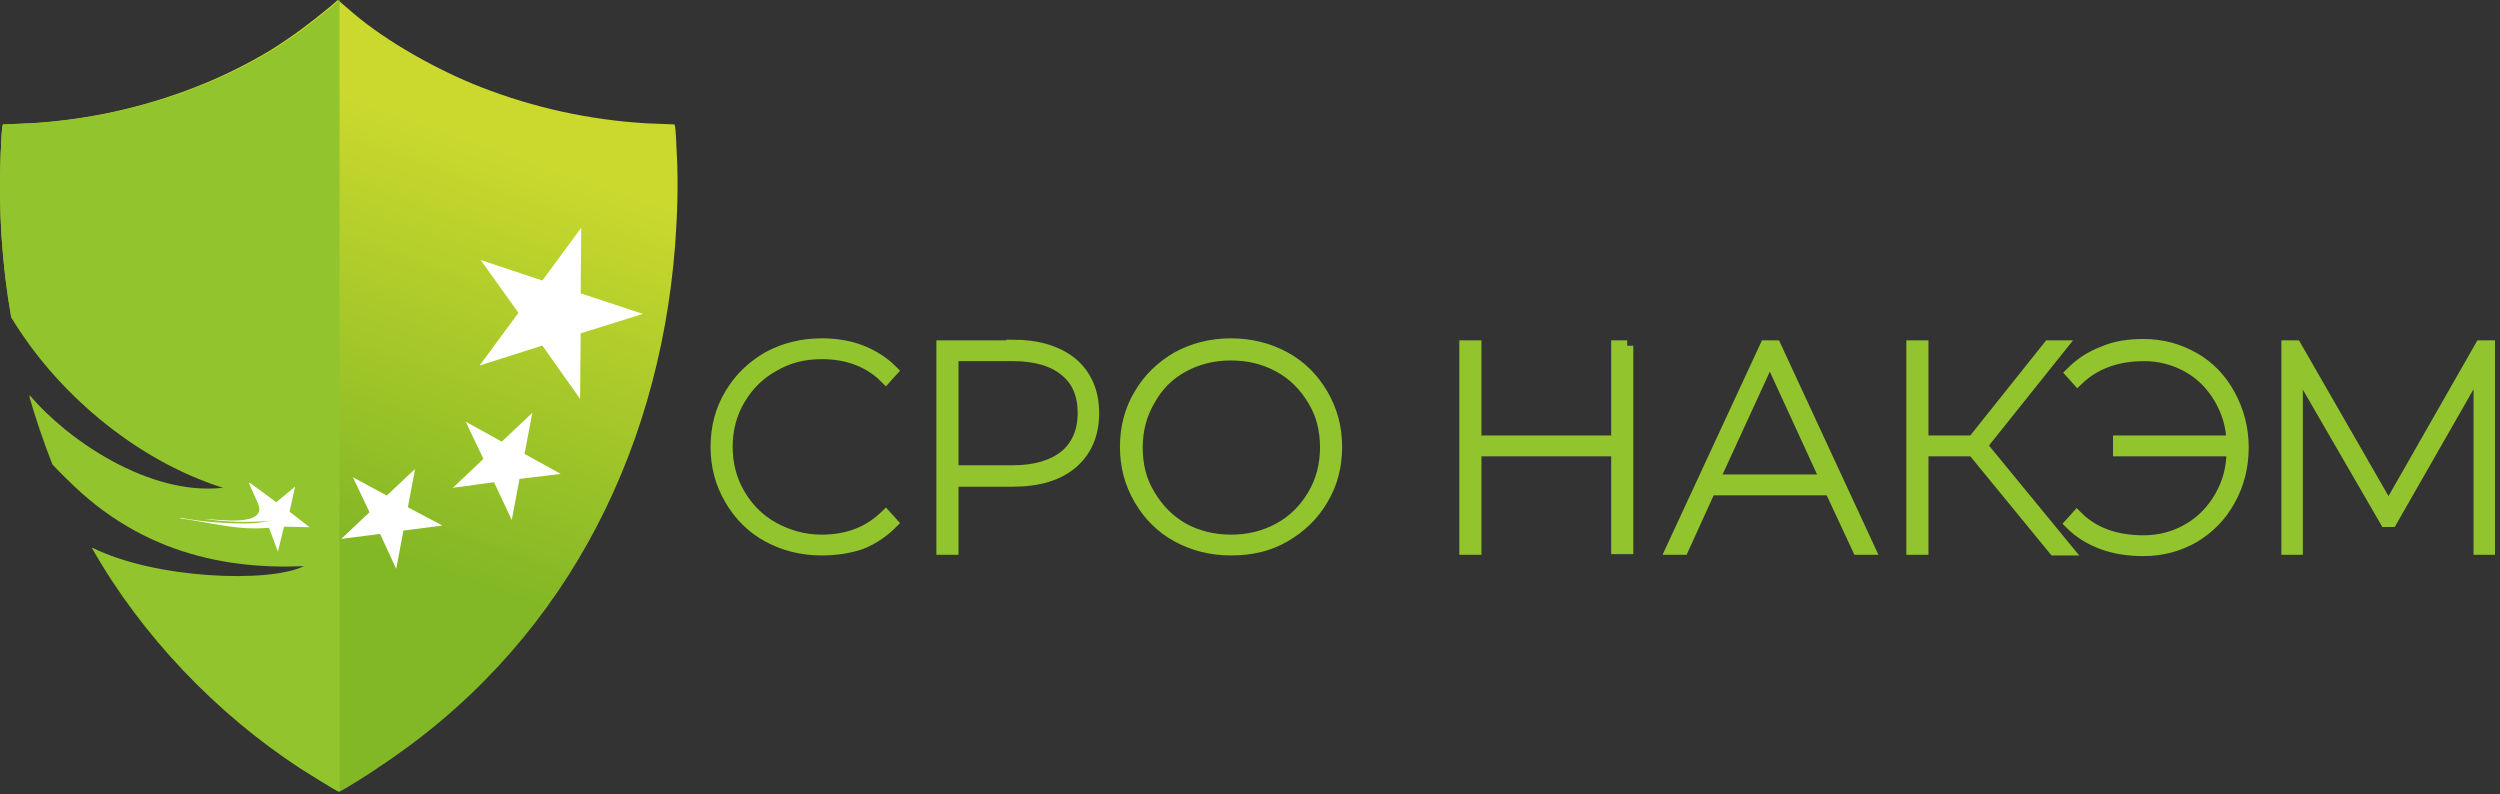 <?xml version="1.0" encoding="UTF-8"?> <svg xmlns="http://www.w3.org/2000/svg" width="450" height="143" viewBox="0 0 450 143" fill="none"><rect x="0" y="0" width="450" height="143" fill="#333333" stroke="none"/> <path fill-rule="evenodd" clip-rule="evenodd" d="M0.519 22.4C0.219 23.4 0.219 26.5 0.119 27.7C-0.281 37.8 0.319 47.5 2.019 57.1C9.819 70.2 37.219 84.9 53.319 91.7C32.819 95.3 12.019 79.3 5.219 71.2C6.419 75.4 7.819 79.5 9.419 83.6C22.219 97.6 44.019 99.6 56.719 101.8C53.019 107 27.819 104.3 16.519 98.6C25.519 114.5 39.019 128.5 54.019 138.3C54.719 138.7 60.619 142.5 61.019 142.5C61.419 142.5 67.419 138.7 68.019 138.2C100.519 116.9 118.519 82.8 121.519 44.2C121.919 38.8 122.119 33.1 121.819 27.6C121.719 26.4 121.719 23.3 121.419 22.4C119.819 22.3 118.119 22.3 116.419 22.2C106.119 21.6 96.119 19.4 86.619 15.7C78.919 12.7 69.719 7.6 63.619 2.4L60.819 0C60.519 0.2 59.819 0.9 59.419 1.2C55.919 4.1 52.719 6.5 48.919 8.9C44.819 11.4 40.019 13.8 35.119 15.7C25.619 19.4 15.619 21.6 5.319 22.2C3.719 22.3 2.119 22.3 0.519 22.4Z" fill="url(#paint0_linear)"></path> <path fill-rule="evenodd" clip-rule="evenodd" d="M0.519 22.4C0.219 23.4 0.219 26.5 0.119 27.7C-0.281 37.8 0.319 47.5 2.019 57.1C9.819 70.2 24.019 82.7 40.119 87.8C26.919 89.3 12.119 79.2 5.319 71.1C6.519 75.3 7.919 79.4 9.519 83.5C22.819 98.8 39.319 102.6 54.719 101.9C48.419 105 27.919 104.2 16.619 98.6C25.619 114.5 39.119 128.5 54.119 138.3C54.819 138.7 60.519 142.4 61.119 142.5V0C60.819 0.2 60.119 0.9 59.719 1.2C56.219 4.1 53.019 6.5 49.219 8.9C45.119 11.4 40.319 13.8 35.419 15.7C25.919 19.4 15.919 21.6 5.619 22.2C3.819 22.3 2.119 22.3 0.519 22.4Z" fill="#92C42D"></path> <path fill-rule="evenodd" clip-rule="evenodd" d="M55.719 94.9L52.12 92.1L53.12 87.6L49.719 90.4L46.62 88.1C46.419 88 45.52 87.3 45.419 87.2C45.219 87.1 44.819 86.7 44.819 87L46.419 90.6C48.319 94.9 39.12 93.5 36.819 93.4C40.62 94 44.819 94.1 49.319 93.7C47.819 93.8 46.62 94.2 45.02 94.2C40.919 94.3 36.219 93.9 32.419 93.2C32.419 93.4 32.319 93.2 32.52 93.3C32.62 93.4 33.02 93.4 33.02 93.4C38.62 94.2 42.919 95.5 48.419 95L50.02 99.3L51.12 94.8L55.719 94.9Z" fill="white"></path> <path fill-rule="evenodd" clip-rule="evenodd" d="M104.62 41L104.52 52.8L115.72 56.5L104.52 60L104.42 71.8L97.62 62.2L86.32 65.8L93.32 56.3L86.52 46.8L97.62 50.5L104.62 41Z" fill="white"></path> <path fill-rule="evenodd" clip-rule="evenodd" d="M95.82 74.301L94.419 81.701L100.92 85.301L93.519 86.201L92.12 93.601L88.919 86.801L81.519 87.801L87.019 82.601L83.82 75.901L90.32 79.501L95.82 74.301Z" fill="white"></path> <path fill-rule="evenodd" clip-rule="evenodd" d="M74.718 84.4L73.418 91.3L79.618 94.6L72.618 95.5L71.318 102.4L68.418 96.1L61.418 97L66.518 92.2L63.518 85.9L69.618 89.2L74.718 84.4Z" fill="white"></path> <path fill-rule="evenodd" clip-rule="evenodd" d="M147.898 98.881C144.332 98.881 141.123 98.048 138.27 96.502C135.418 94.955 133.16 92.695 131.496 89.839C129.832 86.984 129 83.891 129 80.441C129 76.99 129.832 73.778 131.496 71.042C133.16 68.186 135.418 66.045 138.27 64.379C141.123 62.833 144.332 62 147.898 62C150.393 62 152.77 62.357 154.91 63.19C157.049 64.022 158.951 65.212 160.496 66.759L159.426 67.949C156.455 64.974 152.533 63.547 147.898 63.547C144.689 63.547 141.836 64.26 139.221 65.807C136.607 67.235 134.586 69.257 133.041 71.875C131.496 74.492 130.783 77.347 130.783 80.441C130.783 83.534 131.496 86.389 133.041 89.006C134.586 91.624 136.607 93.646 139.221 95.074C141.836 96.502 144.689 97.334 147.898 97.334C152.533 97.334 156.336 95.907 159.426 92.933L160.496 94.122C158.951 95.669 157.049 96.978 154.91 97.81C152.77 98.524 150.393 98.881 147.898 98.881ZM182.246 62.238C186.762 62.238 190.328 63.309 192.943 65.45C195.439 67.592 196.746 70.566 196.746 74.373C196.746 78.18 195.439 81.154 192.943 83.296C190.447 85.437 186.881 86.508 182.246 86.508H171.43V98.762H169.648V62.357H182.246V62.238ZM182.365 84.842C186.406 84.842 189.496 83.891 191.754 82.106C193.893 80.322 195.082 77.704 195.082 74.373C195.082 71.042 194.012 68.424 191.754 66.64C189.615 64.855 186.406 63.904 182.365 63.904H171.43V84.842H182.365ZM221.586 98.881C218.02 98.881 214.811 98.048 211.959 96.502C209.107 94.955 206.848 92.695 205.184 89.839C203.52 86.984 202.689 83.891 202.689 80.441C202.689 76.99 203.52 73.778 205.184 71.042C206.848 68.186 209.107 66.045 211.959 64.379C214.811 62.833 218.02 62 221.586 62C225.152 62 228.361 62.833 231.213 64.379C234.066 65.926 236.324 68.186 237.988 71.042C239.652 73.897 240.484 76.99 240.484 80.441C240.484 83.891 239.652 87.103 237.988 89.839C236.324 92.695 234.066 94.836 231.213 96.502C228.361 98.167 225.152 98.881 221.586 98.881ZM221.586 97.334C224.795 97.334 227.648 96.621 230.262 95.193C232.877 93.765 234.898 91.743 236.443 89.125C237.988 86.508 238.701 83.653 238.701 80.559C238.701 77.347 237.988 74.492 236.443 71.994C234.898 69.376 232.877 67.354 230.262 65.926C227.648 64.498 224.795 63.785 221.586 63.785C218.377 63.785 215.525 64.498 212.91 65.926C210.295 67.354 208.275 69.376 206.848 71.994C205.303 74.611 204.59 77.466 204.59 80.559C204.59 83.772 205.303 86.627 206.848 89.125C208.393 91.743 210.414 93.765 212.91 95.193C215.525 96.621 218.377 97.334 221.586 97.334ZM292.898 62.238V98.643H291.115V81.035H265.561V98.762H263.779V62.357H265.561V79.489H291.115V62.357H292.898V62.238ZM329.504 88.055H307.754L302.881 98.762H300.98L317.857 62.357H319.52L336.398 98.762H334.496L329.504 88.055ZM328.791 86.508L318.57 64.26L308.348 86.508H328.791ZM355.176 81.035H346.025V98.762H344.242V62.357H346.025V79.489H355.176L368.844 62.357H370.865L356.602 80.203L371.934 98.881H369.795L355.176 81.035ZM385.84 62.119C389.168 62.119 392.139 62.952 394.873 64.498C397.607 66.045 399.746 68.305 401.291 71.161C402.836 74.016 403.668 77.109 403.668 80.559C403.668 84.01 402.836 87.222 401.291 89.958C399.746 92.814 397.607 94.955 394.873 96.621C392.139 98.167 389.168 99 385.84 99C383.225 99 380.73 98.643 378.471 97.81C376.213 96.978 374.311 95.788 372.766 94.241L373.836 93.051C376.807 96.026 380.848 97.453 385.84 97.453C388.811 97.453 391.426 96.74 393.922 95.312C396.418 93.884 398.32 91.862 399.746 89.363C401.172 86.865 401.885 84.129 401.885 81.035H381.443V79.489H401.885C401.766 76.514 400.934 73.897 399.508 71.518C398.082 69.138 396.18 67.235 393.803 65.926C391.426 64.617 388.811 63.904 385.959 63.904C381.086 63.904 377.045 65.331 373.955 68.305L372.885 67.116C374.43 65.569 376.332 64.26 378.59 63.428C380.73 62.476 383.107 62.119 385.84 62.119ZM446.336 98.762V65.926L430.41 93.765H429.459L413.414 66.045V98.762H411.75V62.357H413.176L429.934 91.505L446.574 62.357H448V98.762H446.336Z" fill="#92C42D" stroke="#92C42D" stroke-width="2.2" stroke-miterlimit="22.926"></path> <defs> <linearGradient id="paint0_linear" x1="68.522" y1="18.711" x2="43.231" y2="91.314" gradientUnits="userSpaceOnUse"> <stop stop-color="#CBD92E"></stop> <stop offset="1" stop-color="#82B725"></stop> </linearGradient> </defs> </svg> 